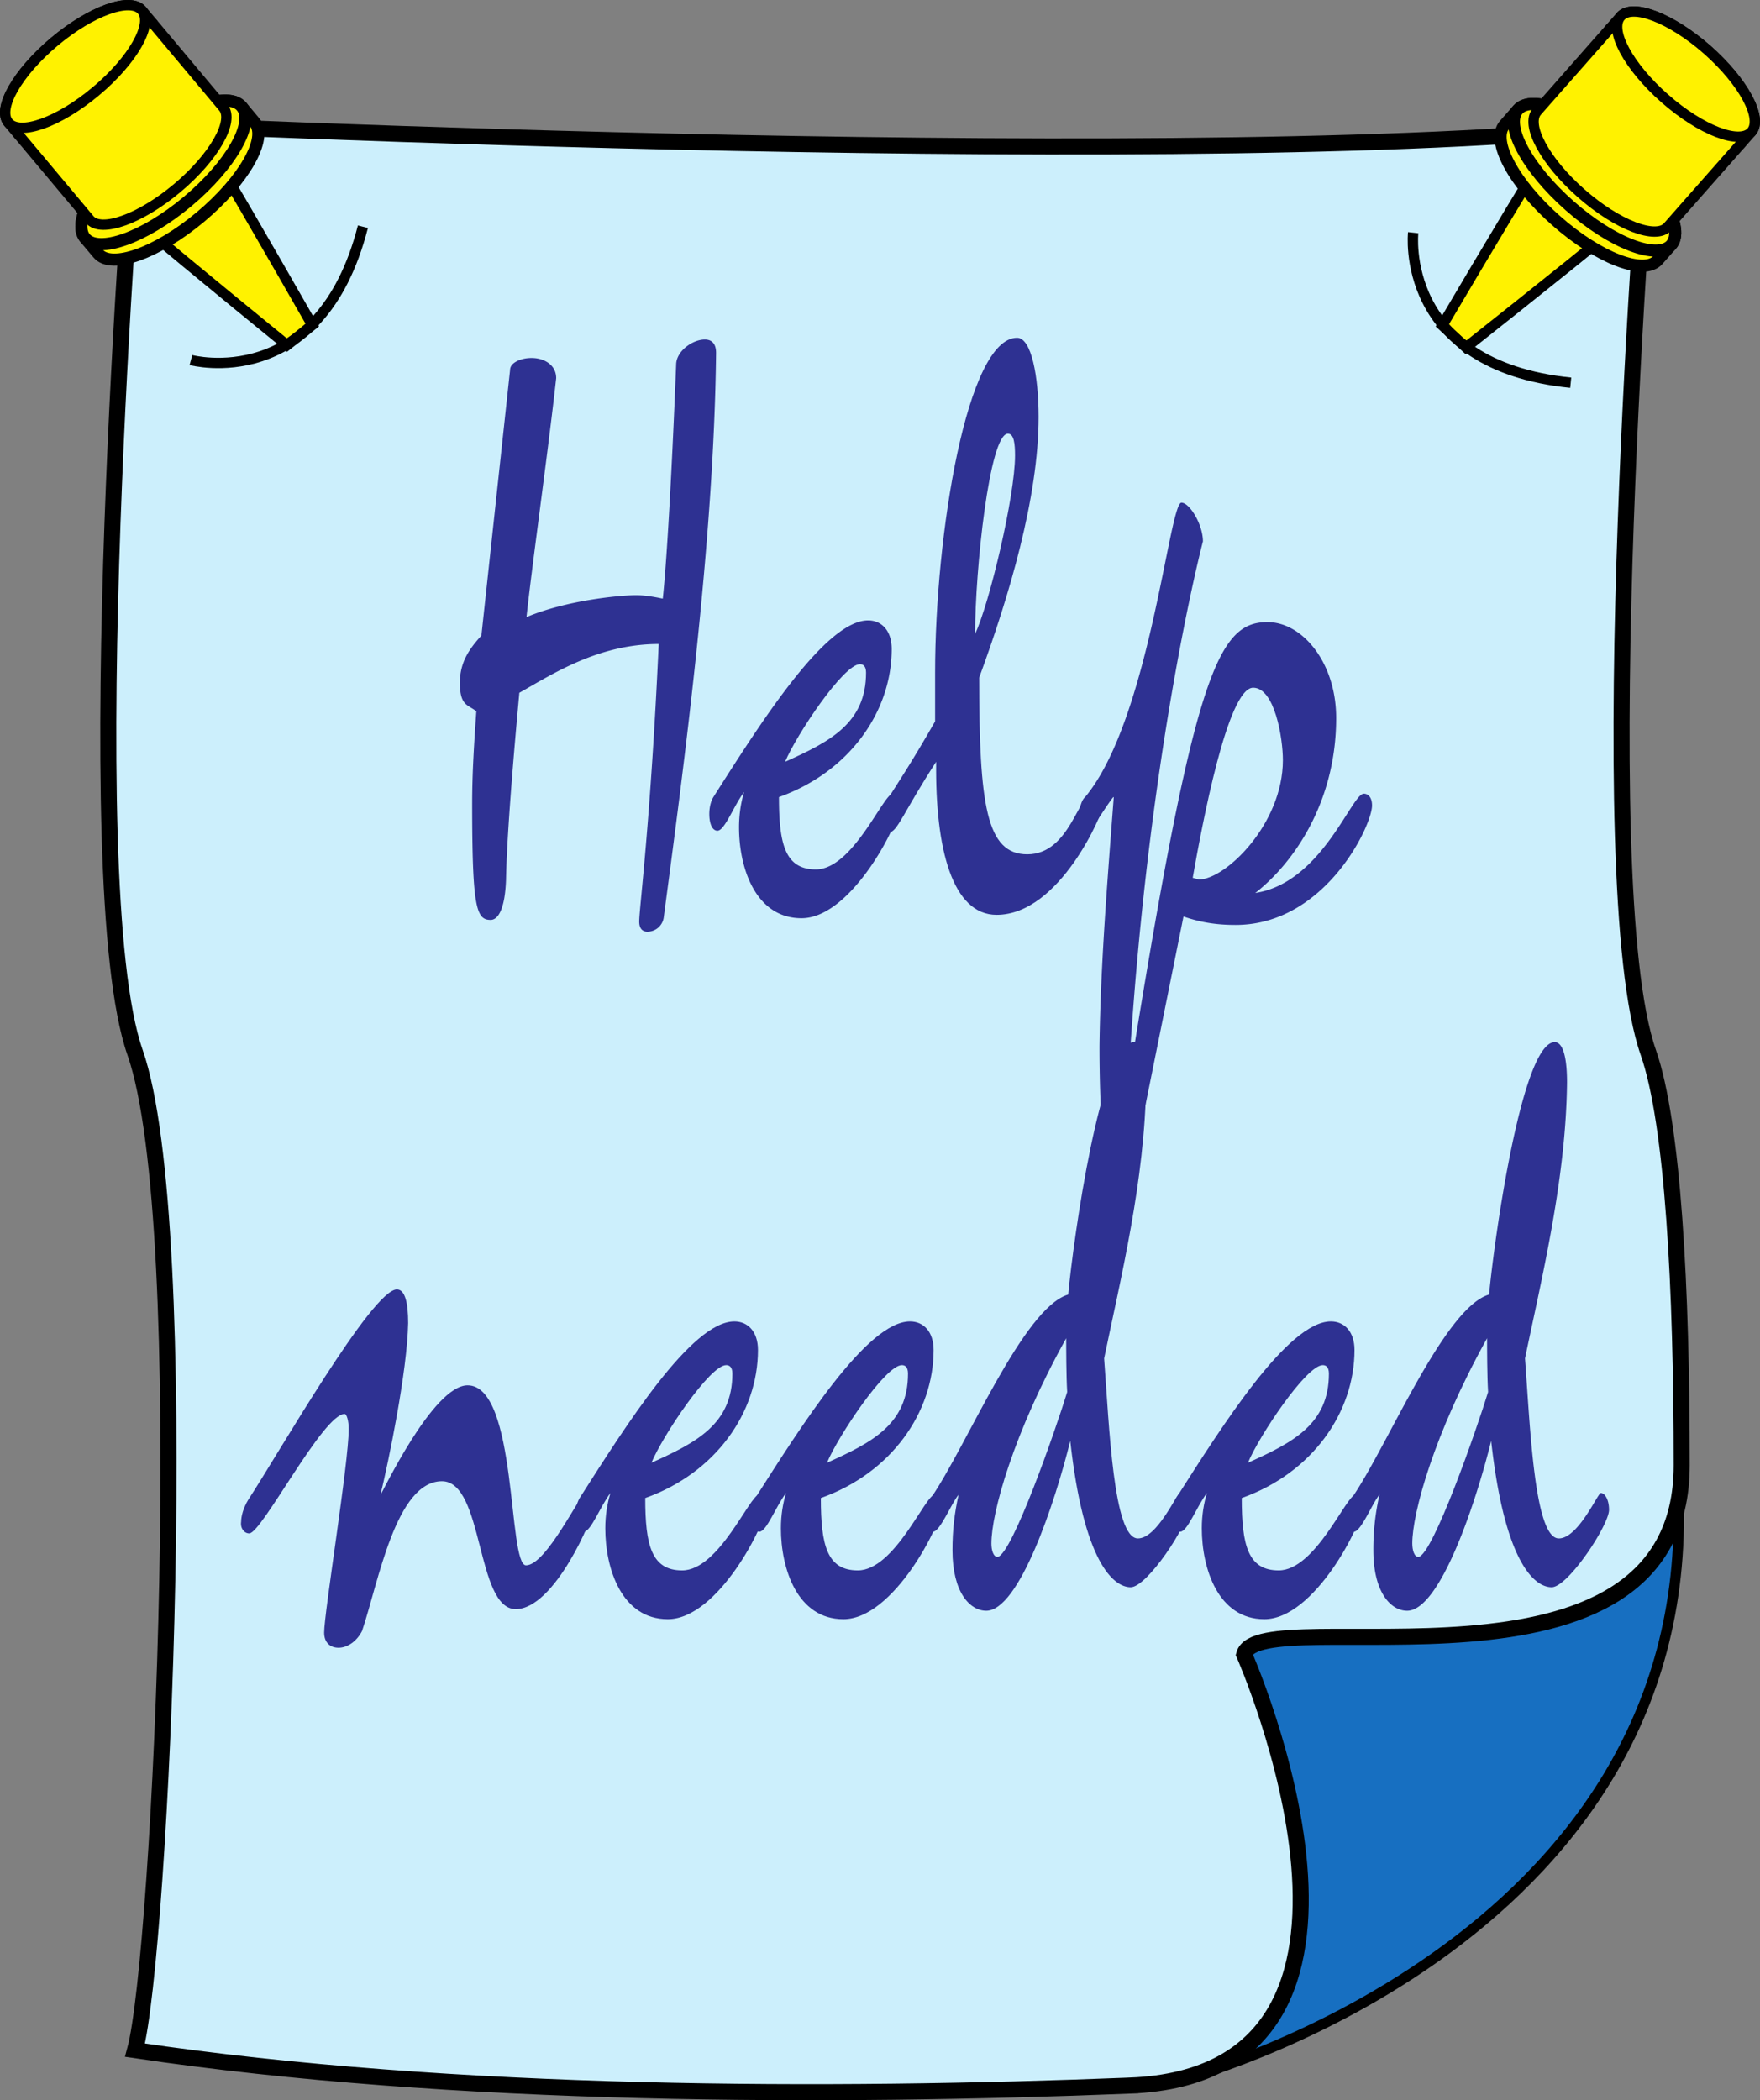 <svg xmlns="http://www.w3.org/2000/svg" width="109.651" height="130.805"><rect width="100%" height="100%" fill="#808080" stroke="none"/><path fill="#176fc1" d="M73.496 129.562s32.14-8.304 31.07-36.426l-31.871-.804.8 37.23"/><path fill="none" stroke="#000" stroke-width=".644" d="M73.496 129.562s32.14-8.304 31.07-36.426l-31.871-.804zm0 0"/><path fill="#cceffc" d="M70.418 129.894c-18.617.739-42.184.739-62.004-2.207 1.605-5.894 3.75-51.426 0-62.14-3.75-10.711 0-57.852 0-57.852s68.027 3.215 94.277 0c0 0-3.75 47.14 0 57.852 1.543 4.406 2.086 14.707 2.082 25.714-.004 15.75-26.312 8.313-27.258 11.782 0 0 11.516 26.117-7.097 26.851"/><path fill="none" stroke="#000" d="M70.418 129.894c-18.617.739-42.184.739-62.004-2.207 1.605-5.894 3.75-51.426 0-62.14-3.75-10.711 0-57.852 0-57.852s68.027 3.215 94.277 0c0 0-3.75 47.14 0 57.852 1.543 4.406 2.086 14.707 2.082 25.714-.004 15.75-26.312 8.313-27.258 11.782 0 0 11.516 26.117-7.097 26.851zm0 0"/><path fill="#fff200" d="M17.883 21.5c-4.043-3.293-9.586-7.84-10.036-8.375l-6.66-4.692c-.71-.851.574-3.105 2.871-5.035 2.301-1.93 4.746-2.8 5.457-1.95l3.317 7.497c.449.54 4.039 6.777 6.625 11.305l-1.574 1.25"/><path fill="none" stroke="#000" stroke-width=".644" d="M17.883 21.5c-4.043-3.293-9.586-7.84-10.036-8.375l-6.66-4.692c-.71-.851.574-3.105 2.871-5.035C6.36 1.468 8.804.598 9.515 1.45l3.317 7.496c.449.54 4.039 6.777 6.625 11.305zm0 0"/><path fill="#fff200" d="M15.863 7.61c.84.995-.668 3.636-3.363 5.894-2.692 2.261-5.555 3.28-6.39 2.285l-.81-.961c-.835-1 .668-3.64 3.364-5.899 2.695-2.261 5.558-3.28 6.394-2.285l.805.965"/><path fill="none" stroke="#000" stroke-width=".755" d="M15.863 7.61c.84.995-.668 3.636-3.363 5.894-2.692 2.261-5.555 3.28-6.39 2.285l-.81-.961c-.835-1 .668-3.64 3.364-5.899 2.695-2.261 5.558-3.28 6.394-2.285zm0 0"/><path fill="#fff200" d="M11.695 12.543C9 14.8 6.136 15.823 5.301 14.828c-.836-1 .667-3.64 3.363-5.899 2.695-2.261 5.558-3.28 6.394-2.285.836 1-.668 3.64-3.363 5.899"/><path fill="none" stroke="#000" stroke-width=".755" d="M11.695 12.543C9 14.8 6.136 15.824 5.301 14.828c-.836-1 .667-3.64 3.363-5.899 2.695-2.261 5.558-3.28 6.394-2.285.836 1-.668 3.64-3.363 5.899zm0 0"/><path fill="#fff200" d="M13.906 6.683c.715.852-.57 3.106-2.871 5.035-2.3 1.93-4.742 2.801-5.457 1.95L.519 7.633c-.715-.852.57-3.106 2.871-5.036C5.687.672 8.133-.203 8.847.648l5.059 6.035"/><path fill="none" stroke="#000" stroke-width=".644" d="M13.906 6.683c.715.852-.57 3.106-2.871 5.035-2.3 1.93-4.742 2.801-5.457 1.95L.519 7.633c-.715-.852.57-3.106 2.871-5.036C5.687.672 8.133-.203 8.847.648zm0 0"/><path fill="#fff200" d="M5.976 5.683c-2.3 1.93-4.742 2.801-5.457 1.95-.715-.852.57-3.106 2.871-5.036C5.687.672 8.133-.203 8.847.648c.715.852-.57 3.106-2.87 5.035"/><path fill="none" stroke="#000" stroke-width=".644" d="M5.976 5.683c-2.3 1.93-4.742 2.801-5.457 1.95-.715-.852.57-3.106 2.871-5.036C5.687.672 8.133-.203 8.847.648c.715.852-.57 3.106-2.87 5.035zm0 0"/><path fill="#fff200" d="M89.855 20.273c2.653-4.496 6.313-10.652 6.778-11.18l3.64-7.285c.735-.836 3.156.098 5.406 2.082 2.254 1.985 3.485 4.27 2.747 5.102l-6.915 4.402c-.464.528-6.093 5.012-10.18 8.246l-1.476-1.367"/><path fill="none" stroke="#000" stroke-width=".644" d="M89.855 20.273c2.653-4.496 6.313-10.652 6.778-11.18l3.64-7.285c.735-.836 3.156.098 5.406 2.082 2.254 1.985 3.485 4.27 2.747 5.102l-6.915 4.402c-.464.528-6.093 5.012-10.18 8.246zm0 0"/><path fill="#fff200" d="M103.289 16.191c-.86.977-3.696-.113-6.332-2.441-2.64-2.324-4.078-5-3.219-5.977l.828-.941c.863-.977 3.7.113 6.336 2.441 2.64 2.324 4.078 5 3.219 5.977l-.832.941"/><path fill="none" stroke="#000" stroke-width=".755" d="M103.289 16.191c-.86.977-3.696-.113-6.332-2.441-2.64-2.324-4.078-5-3.219-5.977l.828-.941c.863-.977 3.7.113 6.336 2.441 2.64 2.324 4.078 5 3.219 5.977zm0 0"/><path fill="#fff200" d="M97.785 12.808c-2.637-2.324-4.078-5-3.219-5.976.863-.977 3.7.113 6.336 2.441 2.64 2.324 4.078 5 3.219 5.977-.863.976-3.7-.114-6.336-2.442"/><path fill="none" stroke="#000" stroke-width=".755" d="M97.785 12.808c-2.637-2.324-4.078-5-3.219-5.976.863-.977 3.7.113 6.336 2.441 2.64 2.324 4.078 5 3.219 5.977-.863.976-3.7-.114-6.336-2.442zm0 0"/><path fill="#fff200" d="M103.91 14.117c-.734.836-3.156-.098-5.406-2.082-2.254-1.984-3.485-4.27-2.746-5.102l5.207-5.91c.734-.832 3.152.098 5.406 2.082 2.25 1.988 3.48 4.27 2.746 5.106l-5.207 5.906"/><path fill="none" stroke="#000" stroke-width=".644" d="M103.91 14.117c-.734.836-3.156-.098-5.406-2.082-2.254-1.984-3.485-4.27-2.746-5.102l5.207-5.91c.734-.832 3.152.098 5.406 2.082 2.25 1.988 3.48 4.27 2.746 5.106zm0 0"/><path fill="#fff200" d="M103.71 6.125c-2.253-1.985-3.484-4.266-2.745-5.102.734-.832 3.152.098 5.406 2.082 2.25 1.988 3.48 4.27 2.746 5.106-.734.832-3.156-.102-5.406-2.086"/><path fill="none" stroke="#000" stroke-width=".644" d="M103.71 6.125c-2.253-1.985-3.484-4.266-2.745-5.102.734-.832 3.152.098 5.406 2.082 2.25 1.988 3.48 4.27 2.746 5.106-.734.832-3.156-.102-5.406-2.086zM11.894 22.426S19.93 24.57 22.61 14.12m65.433.372s-.91 8.262 9.816 9.344"/><path fill="#2e3192" d="M32.804 38.433c2.489-1.047 5.809-1.363 6.829-1.363.765 0 1.597.211 1.66.211.258-2.41.574-8.07.832-14.566 0-.84 1.02-1.57 1.789-1.57.383 0 .699.21.699.835-.129 11.84-2.043 25.988-3.254 35.102a1.03 1.03 0 0 1-1.023.945c-.32 0-.512-.21-.512-.629 0-.84.703-6.078 1.215-17.289-3.766 0-6.64 1.887-8.684 3.04 0 .1-.765 7.96-.828 11.628-.066 1.887-.512 2.516-.96 2.516-.891 0-1.15-.735-1.15-7.23 0-1.993.13-3.876.259-5.762-.512-.422-1.024-.317-1.024-1.782 0-1.258.574-2.097 1.34-2.933L31.78 23.03c0-.422.637-.734 1.34-.734.765 0 1.531.418 1.531 1.257-.508 4.61-1.531 11.84-1.848 14.88m11.388 12.258c0-.316.063-.734.254-1.047 2.871-4.508 6.957-11.004 9.64-11.004.833 0 1.47.63 1.47 1.782 0 3.879-2.618 7.648-7.024 9.222 0 2.934.383 4.504 2.3 4.504 2.298 0 4.212-4.715 4.786-4.715.258 0 .45.211.45.735 0 1.047-3.005 7.02-6.13 7.02-2.875 0-3.894-3.145-3.894-5.657 0-.84.125-1.574.316-2.203-.637.84-1.21 2.41-1.66 2.41-.316 0-.508-.418-.508-1.047"/><path fill="#cceffc" d="M53.574 41.367c-1.02 0-3.957 4.398-4.66 6.078 2.808-1.258 5.043-2.41 5.043-5.555 0-.418-.192-.523-.383-.523"/><path fill="#2e3192" d="M58.258 41.89c0-8.593 1.98-20.851 5.109-20.851.894 0 1.34 2.41 1.34 4.926 0 5.027-1.852 11.21-3.703 16.238 0 7.965.449 11.004 3 11.004 2.683 0 3.195-3.88 4.152-3.88.254 0 .574.317.574.84 0 .419-2.683 6.81-6.64 6.81-2.747 0-3.832-4.087-3.766-9.532-2.043 3.14-2.426 4.398-2.938 4.398-.253 0-.511-.312-.511-.734 0-1.152.383-.941 3.383-6.18V41.89"/><path fill="#cceffc" d="M60.75 39.48c.894-1.887 2.488-8.594 2.488-11.105 0-.735-.062-1.364-.445-1.364-1.149 0-2.043 8.489-2.043 12.47"/><path fill="#2e3192" d="M67.73 51.949c-.254 0-.574-.523-.508-1.047 0-.422.125-1.05.383-1.258 4.02-4.82 5.235-18.336 6-18.336.512 0 1.34 1.36 1.34 2.41 0 0-3.512 13.305-4.66 33.844 4.086-25.566 5.555-28.816 8.683-28.816 2.172 0 4.278 2.515 4.278 5.972 0 5.344-2.746 9.118-5.043 10.899 4.148-.629 6-6.184 6.765-6.184.258 0 .512.211.512.735 0 1.258-2.937 7.437-8.492 7.437-1.02 0-2.043-.105-3.254-.523l-2.746 13.62a1.45 1.45 0 0 1-1.406 1.259c-.508 0-.828-.313-.89-.942a86.932 86.932 0 0 1-.192-5.867c.062-5.031.508-10.48.89-15.508-.062-.105-1.53 2.305-1.66 2.305"/><path fill="#cceffc" d="M78.074 42.832c-1.594 0-3.191 8.594-3.766 11.84l.383.105c1.66 0 5.235-3.457 5.235-7.437 0-1.364-.508-4.508-1.852-4.508"/><path fill="#2e3192" d="M15.531 95.504c-.316 0-.57-.317-.508-.735 0-.316.125-.84.445-1.363 1.918-2.934 7.727-13.098 9.258-13.098.512 0 .703.84.703 2.098-.062 3.039-1.214 8.59-1.722 10.687.062 0 3.254-6.812 5.426-6.812 3.128 0 2.492 11.21 3.64 11.21 1.274 0 3.383-4.503 3.7-4.503.257 0 .511.313.511.941 0 .524-2.426 6.29-4.851 6.29-2.489 0-1.98-7.965-4.598-7.965-2.871 0-3.957 6.289-4.977 9.324-.32.629-.894 1.047-1.468 1.047-.512 0-.895-.313-.895-.942 0-1.257 1.531-10.582 1.531-12.68 0-.519-.129-.94-.254-.94-1.343 0-5.171 7.44-5.941 7.44"/><path fill="#2e3192" d="M35.86 94.351c0-.316.062-.734.253-1.05 2.875-4.504 6.96-11 9.64-11 .833 0 1.47.628 1.47 1.78 0 3.876-2.618 7.65-7.024 9.22 0 2.933.387 4.507 2.3 4.507 2.298 0 4.216-4.715 4.79-4.715.254 0 .445.208.445.73 0 1.052-3 7.024-6.129 7.024-2.875 0-3.894-3.144-3.894-5.66 0-.836.129-1.57.32-2.199-.64.836-1.215 2.41-1.66 2.41-.32 0-.512-.418-.512-1.047"/><path fill="#cceffc" d="M45.242 85.023c-1.02 0-3.957 4.403-4.656 6.078 2.808-1.258 5.043-2.41 5.043-5.55 0-.422-.192-.528-.387-.528"/><path fill="#2e3192" d="M46.8 94.351c0-.316.063-.734.254-1.05 2.875-4.504 6.961-11 9.641-11 .832 0 1.469.628 1.469 1.78 0 3.876-2.617 7.65-7.024 9.22 0 2.933.383 4.507 2.301 4.507 2.297 0 4.211-4.715 4.79-4.715.253 0 .445.208.445.73 0 1.052-3 7.024-6.13 7.024-2.874 0-3.894-3.144-3.894-5.66 0-.836.129-1.57.32-2.199-.64.836-1.214 2.41-1.66 2.41-.32 0-.511-.418-.511-1.047"/><path fill="#cceffc" d="M56.187 85.023c-1.023 0-3.96 4.403-4.664 6.078 2.813-1.258 5.047-2.41 5.047-5.55 0-.422-.191-.528-.383-.528"/><path fill="#2e3192" d="M61.445 100.32c-1.023 0-2.105-1.152-2.105-3.77 0-1.257.125-2.304.382-3.457-.449.524-1.152 2.305-1.597 2.305-.32 0-.512-.316-.512-.84 0-.418.129-.836.383-1.257 2.234-3.247 5.746-11.84 8.555-12.676.32-3.457 2.042-15.719 4.085-15.719.45 0 .77.734.77 2.516-.066 6.078-1.598 12.257-2.617 17.183.316 4.192.574 11.211 2.105 11.211 1.211 0 2.426-2.828 2.617-2.828.254 0 .512.418.512 1.047 0 .945-2.555 4.82-3.578 4.82-1.082 0-2.934-1.57-3.766-9.117-.957 3.879-3.191 10.582-5.234 10.582"/><path fill="#cceffc" d="M61.765 96.129c0 .422.125.84.383.84.895-.106 3.637-7.965 4.34-10.27-.062-1.047-.062-2.723-.062-3.352-3.32 5.973-4.66 10.899-4.66 12.782"/><path fill="#2e3192" d="M73.023 94.351c0-.316.063-.734.254-1.05 2.875-4.504 6.961-11 9.64-11 .833 0 1.47.628 1.47 1.78 0 3.876-2.618 7.65-7.024 9.22 0 2.933.387 4.507 2.3 4.507 2.298 0 4.216-4.715 4.79-4.715.254 0 .445.208.445.73 0 1.052-3 7.024-6.129 7.024-2.87 0-3.894-3.144-3.894-5.66 0-.836.129-1.57.32-2.199-.64.836-1.215 2.41-1.66 2.41-.32 0-.512-.418-.512-1.047"/><path fill="#cceffc" d="M82.41 85.023c-1.024 0-3.961 4.403-4.66 6.078 2.808-1.258 5.043-2.41 5.043-5.55 0-.422-.192-.528-.383-.528"/><path fill="#2e3192" d="M87.668 100.32c-1.024 0-2.106-1.152-2.106-3.77a15.1 15.1 0 0 1 .383-3.457c-.45.524-1.148 2.305-1.598 2.305-.32 0-.511-.316-.511-.84 0-.418.129-.836.382-1.257 2.239-3.247 5.747-11.84 8.555-12.676.32-3.457 2.043-15.719 4.09-15.719.445 0 .766.734.766 2.516-.067 6.078-1.598 12.257-2.618 17.183.317 4.192.575 11.211 2.106 11.211 1.215 0 2.426-2.828 2.617-2.828.254 0 .512.418.512 1.047 0 .945-2.555 4.82-3.574 4.82-1.086 0-2.938-1.57-3.77-9.117-.957 3.879-3.191 10.582-5.234 10.582"/><path fill="#cceffc" d="M87.988 96.129c0 .422.125.84.383.84.894-.106 3.637-7.965 4.34-10.27-.063-1.047-.063-2.723-.063-3.352-3.32 5.973-4.66 10.899-4.66 12.782"/></svg>
